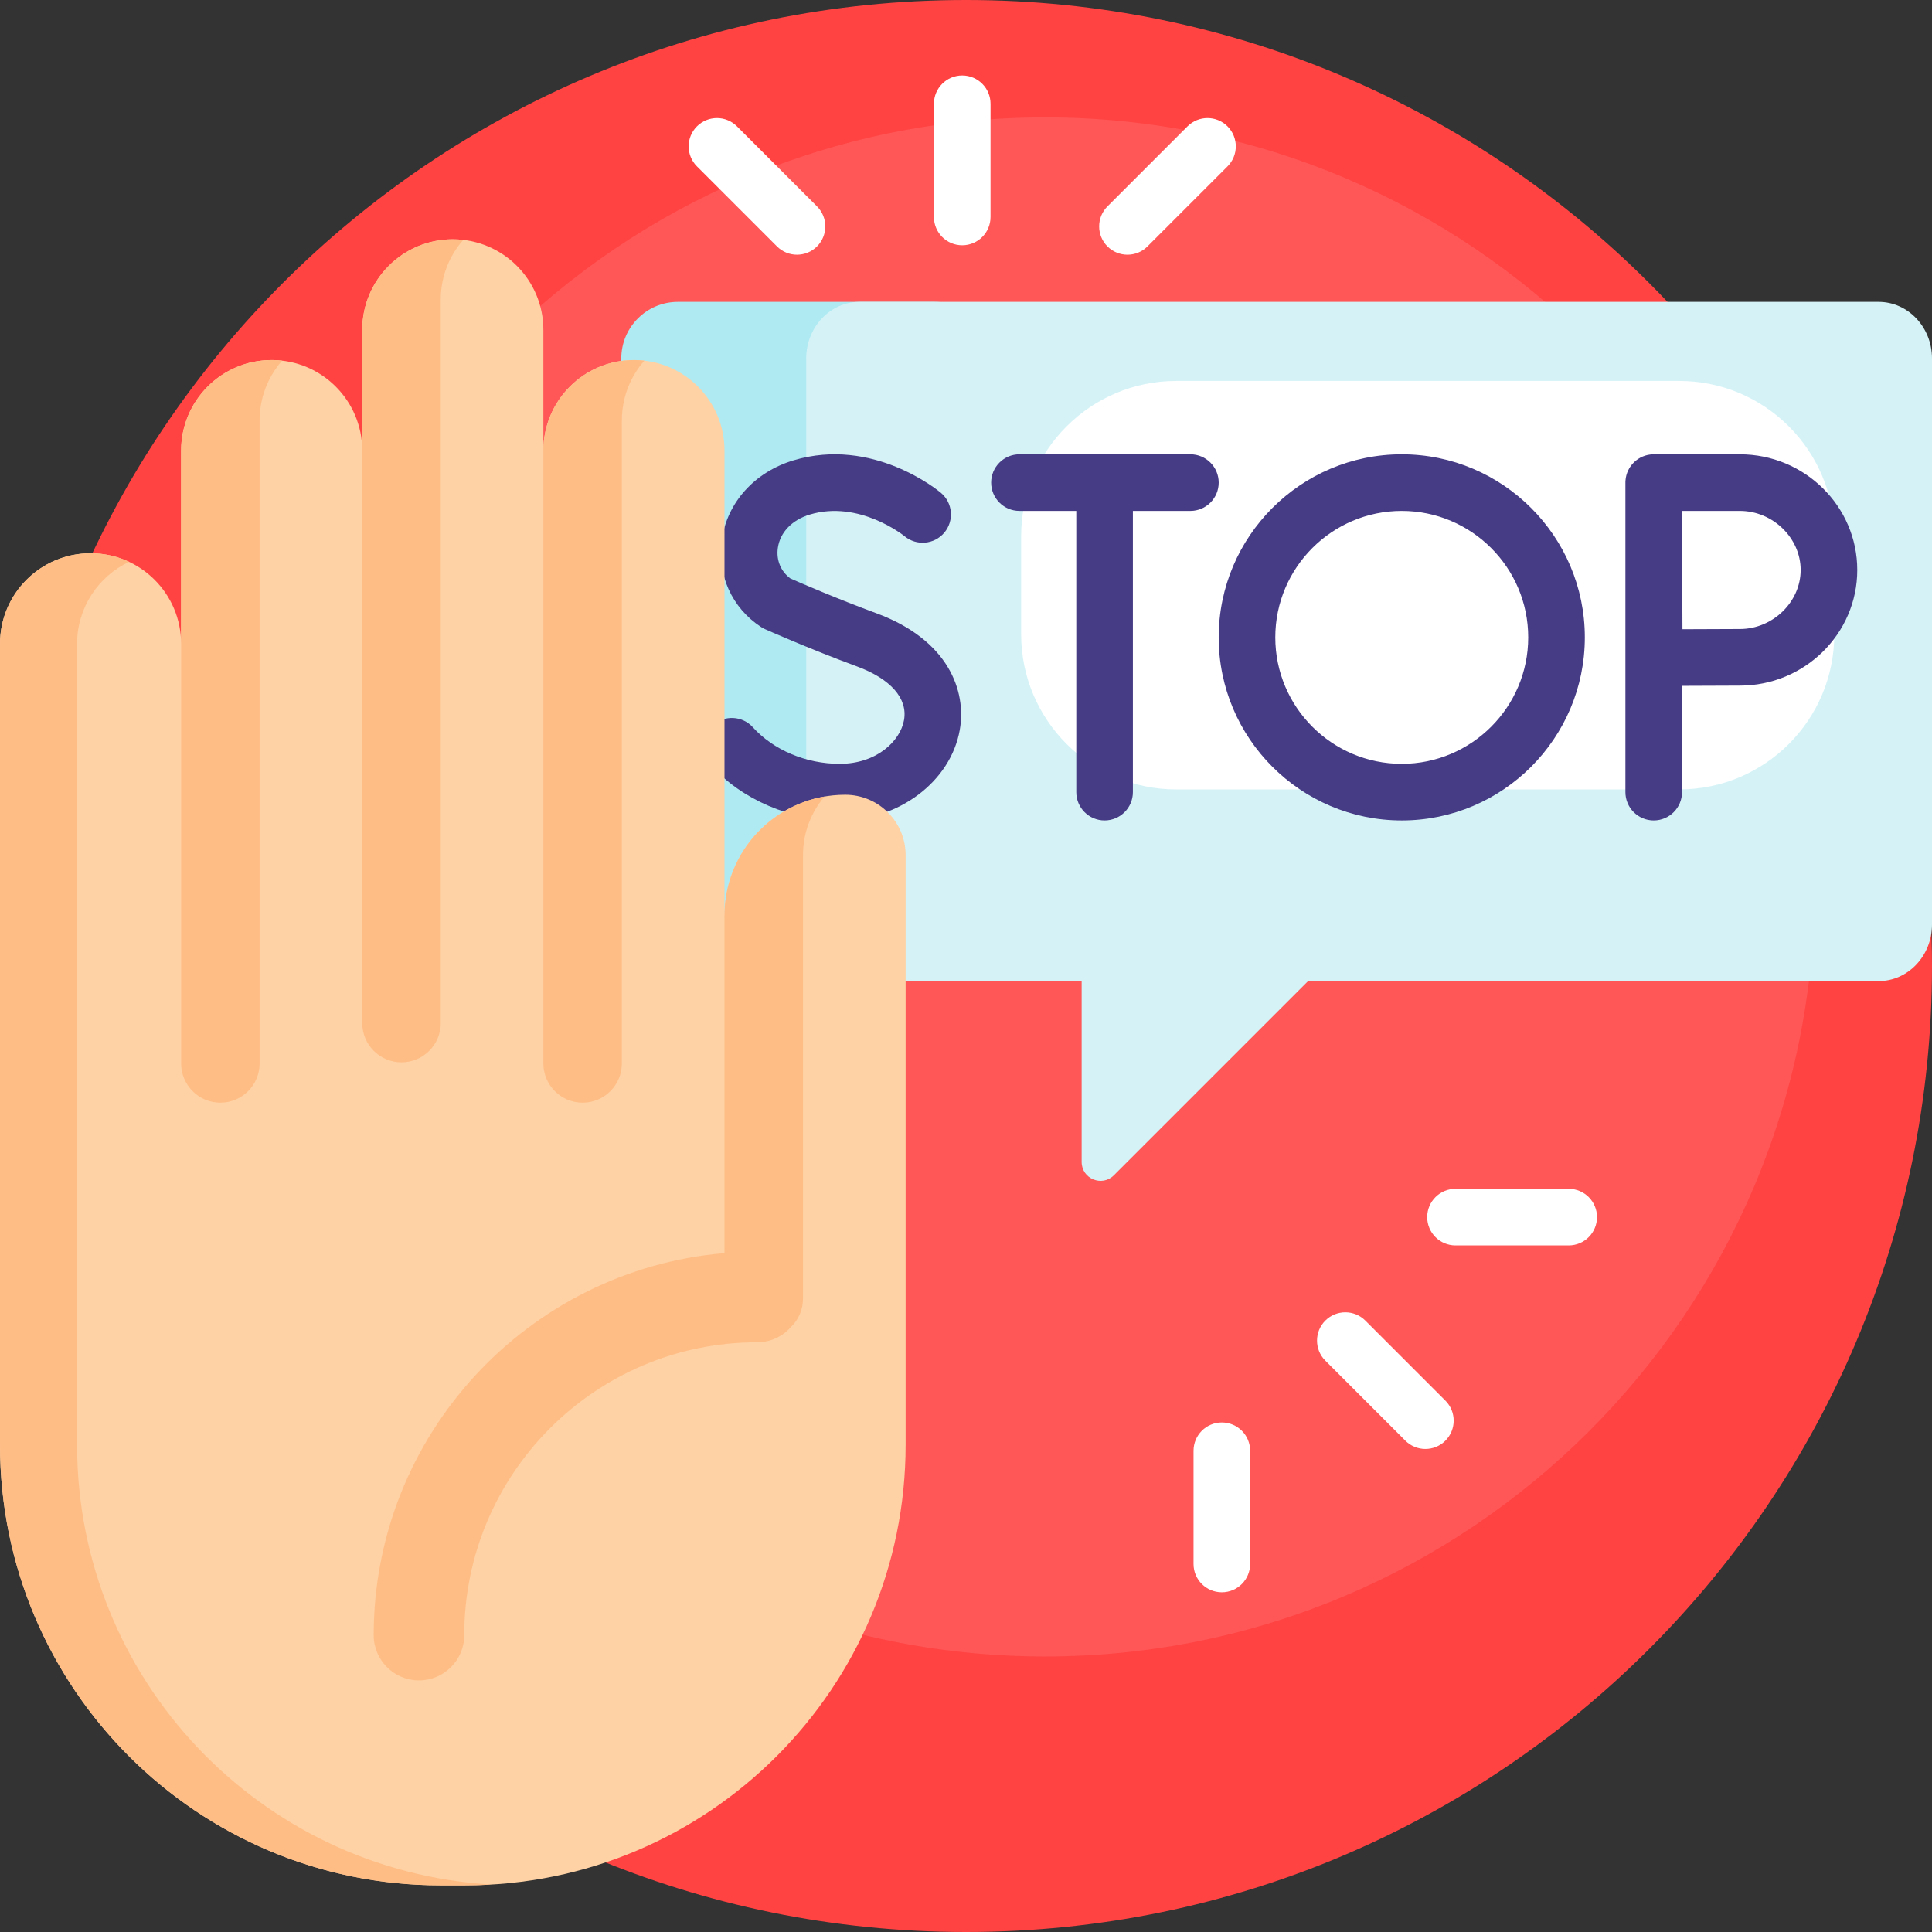 <svg id="Capa_1" enable-background="new 0 0 512 512" height="512" viewBox="0 0 512 512" width="512" xmlns="http://www.w3.org/2000/svg"><rect x="0" y="0" width="512" height="512" fill="#333333" stroke="none"/><g><g><g><path d="m512 256c0 141.385-114.615 256-256 256s-256-114.615-256-256 114.615-256 256-256 256 114.615 256 256z" fill="#ff4343"/></g></g><g><g><path d="m480.894 235.042c0 112.631-91.305 203.936-203.936 203.936s-203.936-91.305-203.936-203.936 91.305-203.936 203.936-203.936 203.936 91.305 203.936 203.936z" fill="#ff5757"/></g></g><g><g><path d="m164.648 245v-150c0-8.284 6.716-15 15-15h68.018c8.284 0 15 6.716 15 15v150c0 8.284-6.716 15-15 15h-68.018c-8.284 0-15-6.716-15-15z" fill="#afeaf2"/></g></g><g><g><path d="m512 95v150c0 8.284-6.339 15-14.158 15h-151.194l-51.464 51.464c-3.15 3.15-8.536.919-8.536-3.535v-47.929h-58.833c-7.819 0-14.158-6.716-14.158-15v-150c0-8.284 6.339-15 14.158-15h270.027c7.819 0 14.158 6.716 14.158 15z" fill="#d5f3f7"/></g></g><path d="m270.617 168.098v-26.034c0-22.702 18.404-41.106 41.106-41.106h133.277c22.702 0 41.106 18.404 41.106 41.106v26.034c0 22.702-18.404 41.106-41.106 41.106h-133.277c-22.702 0-41.106-18.403-41.106-41.106z" fill="#fff"/><path d="m254.345 193.466c-2.439 13.659-16.113 23.96-31.807 23.96-13.08 0-25.844-5.467-34.143-14.623-2.781-3.068-2.548-7.812.521-10.594 3.068-2.779 7.812-2.55 10.594.521 5.502 6.07 14.11 9.695 23.027 9.695 9.723 0 16.036-5.975 17.04-11.597 1.024-5.735-3.536-10.924-12.513-14.235-12.638-4.661-23.854-9.653-24.324-9.863-.361-.161-.709-.351-1.04-.566-7.742-5.047-11.729-13.902-10.408-23.11 1.419-9.886 8.69-17.951 18.978-21.05 21.002-6.32 38.338 7.973 39.065 8.584 3.171 2.665 3.58 7.396.915 10.567-2.658 3.162-7.37 3.577-10.539.938-.246-.2-12.057-9.656-25.115-5.727-4.706 1.417-7.867 4.714-8.456 8.817-.465 3.241.773 6.238 3.326 8.118 2.499 1.098 12.265 5.336 22.79 9.218 19.101 7.047 23.934 20.607 22.089 30.947zm61.122-73.069h-45.301c-4.143 0-7.5 3.357-7.5 7.5s3.357 7.5 7.5 7.5h15.06v74.528c0 4.143 3.357 7.5 7.5 7.5s7.5-3.357 7.5-7.5v-74.528h15.241c4.143 0 7.5-3.357 7.5-7.5s-3.358-7.5-7.5-7.5zm176.728 30.649c0 16.899-13.952 30.648-31.103 30.648-3.504 0-10.151.032-15.34.06v28.172c0 4.143-3.357 7.5-7.5 7.5s-7.5-3.357-7.5-7.5v-82.028c0-.024.001-.047.001-.071 0-.035 0-.07.001-.105.001-.041.003-.081.004-.121.001-.02.001-.041.002-.061.002-.054.006-.108.01-.161 0-.006.001-.012.001-.018.271-3.83 3.417-6.865 7.293-6.96.063-.002.125-.002.188-.002h22.84c17.151-.002 31.103 13.747 31.103 30.647zm-15 0c0-8.482-7.374-15.648-16.103-15.648h-15.317c.016 5.548.034 12.634.034 15.648 0 3.562.032 10.379.061 15.707 5.178-.027 11.734-.059 15.223-.059 8.728 0 16.102-7.166 16.102-15.648zm-57.2 17.865c0 26.751-21.763 48.515-48.514 48.515s-48.515-21.764-48.515-48.515 21.764-48.514 48.515-48.514 48.514 21.763 48.514 48.514zm-15 0c0-18.479-15.034-33.514-33.514-33.514s-33.515 15.034-33.515 33.514 15.034 33.515 33.515 33.515c18.48 0 33.514-15.034 33.514-33.515z" fill="#463b85"/><g><g><path d="m240 226.617v156.255c0 64.488-52.278 116.766-116.766 116.766h-6.468c-64.488 0-116.766-52.278-116.766-116.766v-212.255c0-13.255 10.745-24 24-24s24 10.745 24 24v-51.2c0-13.255 10.745-24 24-24s24 10.745 24 24v-32c0-13.255 10.745-24 24-24s24 10.745 24 24v32c0-13.255 10.745-24 24-24s24 10.745 24 24v123.2c0-17.673 14.327-32 32-32 8.836 0 16 7.164 16 16z" fill="#fed2a4"/></g></g><g><path d="m144 281.817v-162.4c0-13.255 10.745-24 24-24 .937 0 1.862.054 2.771.159-3.717 4.227-5.971 9.771-5.971 15.841v170.4c0 5.744-4.656 10.4-10.4 10.4s-10.4-4.656-10.4-10.4zm-37.6-.289c5.744 0 10.4-4.656 10.4-10.4v-191.711c0-6.071 2.254-11.615 5.971-15.841-.909-.105-1.834-.159-2.771-.159-13.255 0-24 10.745-24 24v183.71c0 5.744 4.656 10.401 10.4 10.401zm85.6-38.911v89.47c-51.999 4.394-92.97 48.121-92.97 101.236 0 6.628 5.373 12 12 12s12-5.372 12-12c0-42.789 34.811-77.6 77.6-77.6 3.592 0 6.815-1.578 9.014-4.079 1.946-1.89 3.156-4.534 3.156-7.461v-117.566c0-5.923 2.146-11.343 5.702-15.529-15.053 2.606-26.502 15.731-26.502 31.529zm-133.6 49.6c5.744 0 10.4-4.656 10.4-10.4v-170.4c0-6.071 2.254-11.615 5.971-15.841-.909-.105-1.834-.159-2.771-.159-13.255 0-24 10.745-24 24v162.4c0 5.744 4.656 10.4 10.4 10.4zm-37.974 90.655v-212.255c0-9.602 5.64-17.888 13.787-21.725-3.099-1.459-6.561-2.275-10.213-2.275-13.255 0-24 10.745-24 24v212.255c0 64.488 52.278 116.766 116.766 116.766h6.468c2.343 0 4.67-.069 6.979-.206-61.239-3.609-109.787-54.415-109.787-116.56z" fill="#ffbd86"/></g><path d="m262.5 27.5v30c0 4.143-3.357 7.5-7.5 7.5s-7.5-3.357-7.5-7.5v-30c0-4.143 3.357-7.5 7.5-7.5s7.5 3.357 7.5 7.5zm-67.196 5.983c-2.93-2.928-7.678-2.928-10.607 0-2.929 2.93-2.929 7.678 0 10.607l21.213 21.213c1.465 1.464 3.385 2.196 5.304 2.196s3.839-.732 5.304-2.196c2.929-2.93 2.929-7.678 0-10.607zm130 0c-2.93-2.928-7.678-2.928-10.607 0l-21.213 21.213c-2.929 2.93-2.929 7.678 0 10.607 1.465 1.464 3.385 2.196 5.304 2.196s3.839-.732 5.304-2.196l21.213-21.213c2.927-2.929 2.927-7.677-.001-10.607zm36.527 316.491c-2.93-2.928-7.678-2.928-10.607 0-2.929 2.93-2.929 7.678 0 10.607l21.213 21.213c1.465 1.464 3.385 2.196 5.304 2.196s3.839-.732 5.304-2.196c2.929-2.93 2.929-7.678 0-10.607zm53.891-34.926h-30c-4.143 0-7.5 3.357-7.5 7.5s3.357 7.5 7.5 7.5h30c4.143 0 7.5-3.357 7.5-7.5s-3.358-7.5-7.5-7.5zm-91.924 61.924c-4.143 0-7.5 3.357-7.5 7.5v30c0 4.143 3.357 7.5 7.5 7.5s7.5-3.357 7.5-7.5v-30c0-4.143-3.358-7.5-7.5-7.5z" fill="#fff"/></g></svg>